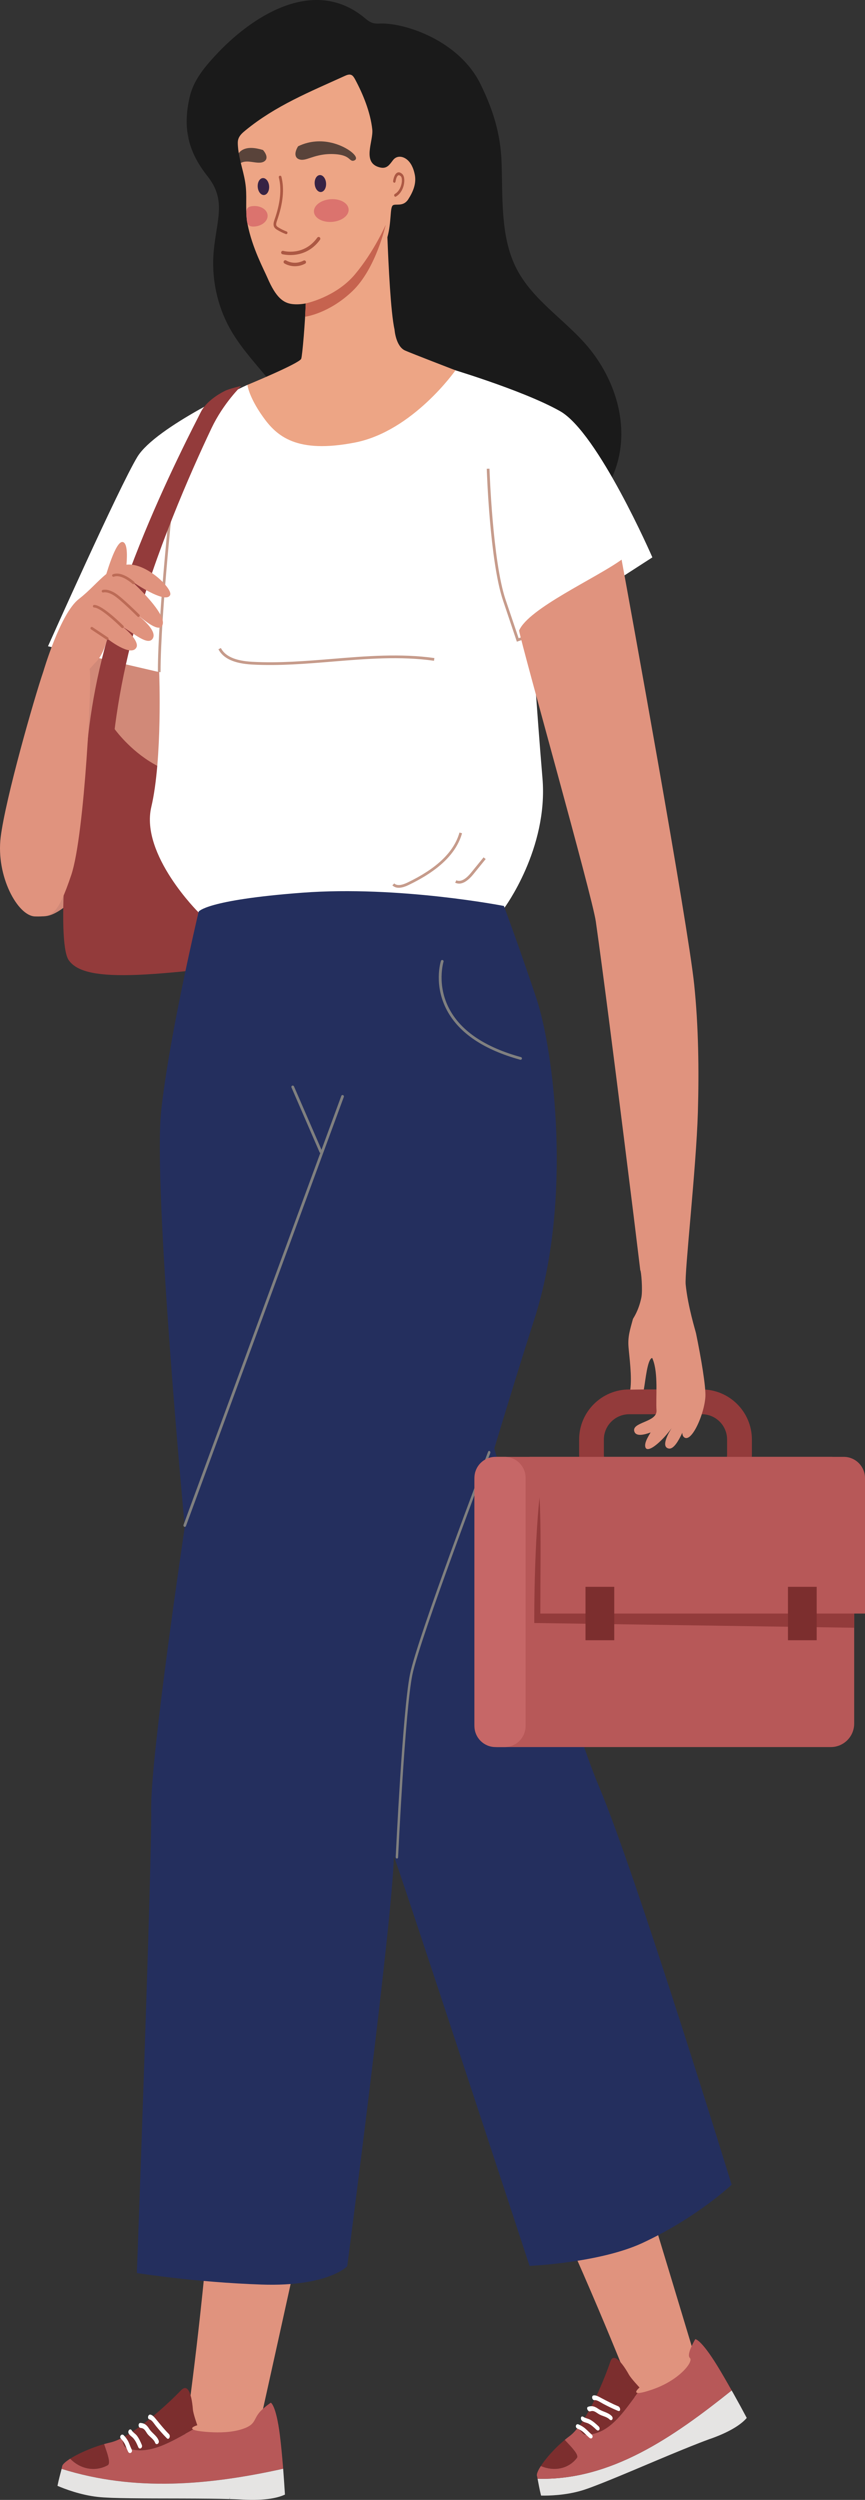 <?xml version="1.0" encoding="iso-8859-1"?>
<!-- Generator: Adobe Illustrator 16.0.0, SVG Export Plug-In . SVG Version: 6.00 Build 0)  -->
<!DOCTYPE svg PUBLIC "-//W3C//DTD SVG 1.1//EN" "http://www.w3.org/Graphics/SVG/1.1/DTD/svg11.dtd">
<svg version="1.1" id="Warstwa_1" xmlns="http://www.w3.org/2000/svg" xmlns:xlink="http://www.w3.org/1999/xlink" x="0px" y="0px"
	 width="77.31px" height="223.387px" viewBox="0 0 77.31 223.387" style="enable-background:new 0 0 77.31 223.387;"
	 xml:space="preserve">
<rect x="0" y="0" width="77.31" height="223.387" fill="#333333" stroke="none"/>
<g id="girl_2_">
	<g>
		<g>
			<g>
				<g>
					<g>
						<g>
							<g>
								<path style="fill:#E0937E;" d="M26.344,202.419c-1.988,9.039-3.698,16.714-3.698,16.714l-6.281-0.254
									c0,0,1.158-7.639,2.076-17.458C21.066,201.823,23.696,202.212,26.344,202.419z"/>
							</g>
						</g>
					</g>
				</g>
			</g>
		</g>
		<g>
			<g>
				<g>
					<g>
						<g>
							<g>
								<g>
									<path style="fill:#7C2E2E;" d="M11.233,218.7c-0.176-0.096-0.258-0.44-0.338-0.848c0.052-0.032,0.11-0.059,0.169-0.089
										c0.78-0.426,1.638-1.056,2.435-1.707c1.181-0.969,2.228-1.99,2.675-2.459c0.254-0.266,0.454-0.256,0.613-0.074
										c0.252,0.295,0.394,1.027,0.451,1.771c0.031,0.405,0.397,1.421,0.397,1.421s-0.499,0.138-0.457,0.292
										c0.004,0.033,0.033,0.063,0.09,0.09C15.307,218.161,13.259,219.524,11.233,218.7z"/>
								</g>
							</g>
						</g>
						<g>
							<g>
								<g>
									<path style="fill:#7C2E2E;" d="M9.612,220.296c-1.125,0.602-2.441,0.339-3.34-0.593c0.049-0.029,0.097-0.06,0.151-0.093
										c0.207-0.122,0.444-0.249,0.7-0.375c0.641-0.313,1.413-0.618,2.179-0.836C9.605,219.274,9.927,220.13,9.612,220.296z"/>
								</g>
							</g>
						</g>
						<g>
							<path style="fill:#B75858;" d="M25.307,220.604c-0.008-0.066-0.01-0.135-0.014-0.201c-0.08-0.957-0.169-1.939-0.276-2.784
								c-0.348-2.756-0.818-2.918-0.818-2.918s-0.245,0.164-0.512,0.388c-0.126,0.103-0.254,0.219-0.371,0.337
								c-0.726,0.748-0.37,1.197-1.634,1.622c-0.934,0.312-2.022,0.341-3.001,0.278c-0.845-0.057-1.252-0.14-1.412-0.227
								c-1.962,1.062-4.01,2.426-6.035,1.602c-0.176-0.096-0.258-0.44-0.338-0.848c-0.307,0.156-0.602,0.284-0.871,0.36
								c-0.056,0.017-0.11,0.032-0.165,0.043c-0.182,0.041-0.372,0.091-0.557,0.143c0.303,0.876,0.624,1.732,0.31,1.898
								c-1.125,0.602-2.441,0.339-3.34-0.593c-0.421,0.27-0.692,0.511-0.716,0.675c-0.007,0.052-0.026,0.132-0.05,0.236
								C12.082,222.68,18.724,222.06,25.307,220.604z"/>
							<path style="fill:#E5E4E3;" d="M5.507,220.614c-0.084,0.342-0.255,0.923-0.37,1.516c0.659,0.282,2.05,0.815,3.587,0.988
								c0.313,0.037,0.737,0.062,1.248,0.083c1.007,0.038,2.333,0.047,3.763,0.054c1.663,0.004,3.466,0.004,5.058,0.022
								c0.615,0.007,1.198,0.019,1.73,0.035c-0.022,0,0-0.064,0.049-0.173c-0.019,0.058-0.035,0.116-0.049,0.173
								c0.299,0.008,0.593,0.021,0.854,0.032c0.091,0.004,0.18,0.008,0.269,0.015c2.173,0.122,3.291-0.197,3.821-0.448
								c-0.039-0.666-0.096-1.471-0.159-2.308C18.724,222.06,12.082,222.68,5.507,220.614z"/>
						</g>
					</g>
				</g>
			</g>
			<g>
				<g>
					<g>
						<g>
							<g>
								<g>
									<g>
										<g>
											<path style="fill:#FFFFFF;" d="M13.456,215.766c0.219,0.055,0.406,0.313,0.563,0.5c0.351,0.428,0.695,0.854,1.079,1.238
												c0.182,0.182,0.002,0.56-0.185,0.375c-0.344-0.346-0.67-0.716-0.981-1.103c-0.152-0.186-0.352-0.531-0.57-0.58
												C13.132,216.138,13.231,215.712,13.456,215.766L13.456,215.766z"/>
										</g>
									</g>
								</g>
							</g>
						</g>
					</g>
				</g>
				<g>
					<g>
						<g>
							<g>
								<g>
									<g>
										<g>
											<path style="fill:#FFFFFF;" d="M12.562,216.507c0.351,0.03,0.553,0.176,0.764,0.516c0.248,0.394,0.677,0.607,0.852,1.051
												c0.101,0.265-0.211,0.471-0.314,0.209c-0.131-0.346-0.504-0.531-0.709-0.824c-0.192-0.288-0.268-0.479-0.592-0.505
												C12.327,216.934,12.331,216.487,12.562,216.507L12.562,216.507z"/>
										</g>
									</g>
								</g>
							</g>
						</g>
					</g>
				</g>
				<g>
					<g>
						<g>
							<g>
								<g>
									<g>
										<g>
											<path style="fill:#FFFFFF;" d="M11.769,217.169c0.123,0.196,0.317,0.29,0.463,0.471c0.186,0.243,0.318,0.536,0.441,0.828
												c0.109,0.263-0.201,0.469-0.313,0.208c-0.12-0.286-0.244-0.569-0.437-0.791c-0.137-0.158-0.293-0.225-0.412-0.417
												C11.368,217.239,11.621,216.934,11.769,217.169L11.769,217.169z"/>
										</g>
									</g>
								</g>
							</g>
						</g>
					</g>
				</g>
				<g>
					<g>
						<g>
							<g>
								<g>
									<g>
										<g>
											<path style="fill:#FFFFFF;" d="M11.061,217.614c0.165,0.173,0.313,0.366,0.427,0.603
												c0.098,0.217,0.173,0.447,0.281,0.662c0.123,0.254-0.187,0.459-0.313,0.206c-0.101-0.198-0.176-0.409-0.263-0.618
												c-0.101-0.222-0.235-0.39-0.387-0.553C10.622,217.72,10.881,217.422,11.061,217.614L11.061,217.614z"/>
										</g>
									</g>
								</g>
							</g>
						</g>
					</g>
				</g>
			</g>
		</g>
	</g>
	<g>
		<g>
			<g>
				<g>
					<g>
						<g>
							<g>
								<path style="fill:#E0937E;" d="M57.729,197.67c0.145-0.041,0.288-0.083,0.433-0.123c2.695,8.869,5.012,16.604,5.012,16.604
									l-5.58,2.346c0,0-2.84-7.526-6.974-16.721C53.007,199.123,55.354,198.359,57.729,197.67z"/>
							</g>
						</g>
					</g>
				</g>
			</g>
		</g>
		<g>
			<g>
				<g>
					<g>
						<g>
							<g>
								<g>
									<path style="fill:#7C2E2E;" d="M52.316,217.571c-0.196-0.022-0.414-0.308-0.657-0.65c0.036-0.046,0.073-0.095,0.111-0.146
										c0.514-0.684,1.008-1.582,1.44-2.477c0.638-1.333,1.137-2.661,1.336-3.258c0.108-0.341,0.292-0.404,0.51-0.296
										c0.349,0.173,0.786,0.793,1.154,1.449c0.2,0.356,0.95,1.151,0.95,1.151s-0.381,0.312-0.281,0.437
										c0.019,0.026,0.059,0.043,0.118,0.049C55.706,215.541,54.468,217.561,52.316,217.571z"/>
								</g>
							</g>
						</g>
						<g>
							<g>
								<g>
									<path style="fill:#7C2E2E;" d="M51.557,219.641c-0.746,0.974-2.028,1.23-3.218,0.72c0.033-0.05,0.062-0.098,0.098-0.146
										c0.128-0.192,0.285-0.398,0.46-0.608c0.437-0.53,0.992-1.097,1.578-1.583C51.118,218.711,51.767,219.369,51.557,219.641z"
										/>
								</g>
							</g>
						</g>
						<g>
							<path style="fill:#E5E4E3;" d="M48.046,221.492c0.069,0.351,0.168,0.935,0.312,1.51c0.706,0.014,2.167-0.023,3.604-0.444
								c0.292-0.085,0.683-0.222,1.146-0.399c0.906-0.344,2.089-0.831,3.362-1.366c1.48-0.623,3.081-1.305,4.504-1.885
								c0.547-0.224,1.071-0.432,1.547-0.618c0.272-0.104,0.533-0.207,0.775-0.293c0.081-0.03,0.161-0.063,0.242-0.085
								c1.984-0.708,2.841-1.422,3.203-1.85c-0.341-0.644-0.768-1.429-1.217-2.23c-0.044-0.076-0.086-0.153-0.133-0.228
								C60.186,217.765,54.571,221.691,48.046,221.492z"/>
							<path style="fill:#B75858;" d="M62.141,209.023c0,0-0.147,0.245-0.289,0.549c-0.072,0.142-0.137,0.298-0.187,0.447
								c-0.1,0.292-0.141,0.562-0.006,0.684c0.048,0.044,0.065,0.117,0.056,0.208c-0.013,0.066-0.042,0.144-0.08,0.228l0,0
								c-0.312,0.637-1.485,1.742-3.286,2.366c-0.771,0.268-1.167,0.343-1.351,0.325c-1.292,1.71-2.53,3.729-4.682,3.74
								c-0.196-0.022-0.414-0.308-0.657-0.65c-0.206,0.259-0.41,0.485-0.618,0.658c-0.043,0.038-0.087,0.069-0.128,0.102
								c-0.146,0.107-0.293,0.223-0.438,0.344c0.644,0.688,1.292,1.346,1.082,1.617c-0.746,0.974-2.028,1.23-3.218,0.72
								c-0.262,0.399-0.398,0.722-0.347,0.88c0.015,0.054,0.032,0.142,0.054,0.252c6.525,0.199,12.14-3.727,17.346-7.889
								c-0.434-0.771-0.881-1.549-1.292-2.217C62.628,208.996,62.141,209.023,62.141,209.023z"/>
						</g>
					</g>
				</g>
			</g>
			<g>
				<g>
					<g>
						<g>
							<g>
								<g>
									<g>
										<g>
											<path style="fill:#FFFFFF;" d="M53.055,214.047c0.217-0.033,0.492,0.132,0.706,0.247
												c0.492,0.257,0.979,0.516,1.483,0.723c0.241,0.098,0.241,0.513-0.002,0.416c-0.452-0.188-0.903-0.403-1.346-0.641
												c-0.21-0.111-0.534-0.352-0.753-0.319C52.92,214.51,52.826,214.082,53.055,214.047L53.055,214.047z"/>
										</g>
									</g>
								</g>
							</g>
						</g>
					</g>
				</g>
				<g>
					<g>
						<g>
							<g>
								<g>
									<g>
										<g>
											<path style="fill:#FFFFFF;" d="M52.569,215.061c0.321-0.105,0.566-0.046,0.898,0.185
												c0.385,0.269,0.855,0.299,1.199,0.642c0.204,0.202,0.013,0.512-0.19,0.307c-0.261-0.263-0.677-0.293-0.975-0.486
												c-0.298-0.188-0.443-0.334-0.741-0.237C52.546,215.541,52.356,215.133,52.569,215.061L52.569,215.061z"/>
										</g>
									</g>
								</g>
							</g>
						</g>
					</g>
				</g>
				<g>
					<g>
						<g>
							<g>
								<g>
									<g>
										<g>
											<path style="fill:#FFFFFF;" d="M52.143,215.967c0.194,0.134,0.406,0.144,0.614,0.258
												c0.268,0.149,0.511,0.368,0.745,0.591c0.206,0.199,0.017,0.503-0.192,0.308c-0.226-0.217-0.455-0.431-0.719-0.562
												c-0.191-0.092-0.359-0.092-0.544-0.223C51.819,216.181,51.918,215.807,52.143,215.967L52.143,215.967z"/>
										</g>
									</g>
								</g>
							</g>
						</g>
					</g>
				</g>
				<g>
					<g>
						<g>
							<g>
								<g>
									<g>
										<g>
											<path style="fill:#FFFFFF;" d="M51.703,216.64c0.225,0.099,0.439,0.217,0.634,0.396c0.184,0.158,0.35,0.341,0.531,0.496
												c0.219,0.184,0.026,0.492-0.187,0.308c-0.172-0.147-0.331-0.313-0.497-0.468c-0.182-0.168-0.372-0.27-0.58-0.36
												C51.365,216.907,51.467,216.537,51.703,216.64L51.703,216.64z"/>
										</g>
									</g>
								</g>
							</g>
						</g>
					</g>
				</g>
			</g>
		</g>
	</g>
	<g>
		<path style="fill:#D18978;" d="M7.364,56.998c0,0-2.971,8.976-4.412,13.359c-1.85,5.625-2.773,9.013,0.162,11.246
			c1.57,1.192,4.016-1.786,6.087-3.934c1.791-1.864,3.386-4.241,4.101-5.824c1.537-3.403,5.669-12.064,5.669-12.064L7.364,56.998z"
			/>
	</g>
	<g>
		<path style="fill:#933B3B;" d="M10.125,64.987c0,0-2.676,0.276-3.313,3.512C6.165,71.738,4.97,84.135,6.148,85.807
			c0.762,1.085,2.704,1.442,6.183,1.302c1.881-0.08,4.213-0.3,7.053-0.633c8.08-0.945,9.84-2.48,9.777-3.297
			c-0.057-0.817-1.954-18.638-2.593-19.4c-0.388-0.454-1.08,1.141-2.714,2.751c-1.096,1.083-2.615,2.167-4.749,2.645
			c-2.27,0.508-4.249-0.19-5.763-1.156C11.325,66.739,10.125,64.987,10.125,64.987z"/>
	</g>
	<g>
		<g>
			<g>
				<g>
					<g>
						<path style="fill:#1A1A1A;" d="M42.923,7.474c-1.899-3.829-6.669-5.425-8.896-5.372c-0.234,0.006-0.474,0.021-0.704-0.045
							c-0.348-0.099-0.621-0.371-0.909-0.598c-4.522-3.54-9.985,0.041-13.196,3.532c-0.968,1.047-1.916,2.203-2.251,3.621
							c-0.671,2.826-0.146,4.958,1.579,7.134c1.71,2.157,0.817,3.893,0.559,6.655c-0.228,2.39,0.28,4.855,1.428,6.929
							c1.702,3.074,4.722,5.256,5.955,8.571c0.763,2.05,0.755,4.324,1.261,6.461c0.5,2.137,1.799,4.353,3.84,4.733
							c0.634,0.117,1.286,0.044,1.929-0.028c4.393-0.504,8.784-1.013,13.18-1.519c1.573-0.181,3.185-0.374,4.606-1.11
							c2.547-1.318,4.125-4.318,4.223-7.336c0.096-3.02-1.159-5.985-3.077-8.223c-2.076-2.414-4.948-4.134-6.368-7.036
							c-1.359-2.787-1.142-6.164-1.255-9.37C44.734,11.892,44.03,9.713,42.923,7.474z M16.766,11.775
							c0.047,0.163,0.084,0.329,0.119,0.506c0.005,0.027,0.008,0.062,0.012,0.092L16.766,11.775z"/>
					</g>
				</g>
			</g>
		</g>
		<g>
			<path style="fill:#1A1A1A;" d="M20.593,9.293c0.686-1.362,2.039-2.109,3.346-2.831c1.186-0.654,2.405-1.328,3.122-2.447
				c0.035-0.052,0.108-0.068,0.16-0.031c0.057,0.036,0.069,0.109,0.034,0.164c-0.752,1.167-1.998,1.854-3.204,2.521
				c-1.338,0.738-2.602,1.435-3.255,2.733c-0.018,0.035-0.056,0.058-0.097,0.061c-0.018,0.003-0.037-0.003-0.061-0.014
				C20.583,9.423,20.563,9.348,20.593,9.293z"/>
			<path style="fill:#1A1A1A;" d="M36.549,8.412c3.178,2.51,3.961,6.962,4.063,10.259c0.005,0.336,0.013,0.672,0.018,1.011
				c0.024,1.518,0.046,3.087,0.548,4.515c0.615,1.766,1.929,3.229,3.091,4.522c0.042,0.047,0.04,0.124-0.008,0.167
				c-0.021,0.016-0.044,0.029-0.072,0.029c-0.033,0.003-0.066-0.008-0.089-0.036c-1.176-1.308-2.51-2.793-3.144-4.604
				c-0.51-1.465-0.536-3.053-0.558-4.588c-0.006-0.338-0.009-0.674-0.021-1.007c-0.098-3.248-0.862-7.63-3.968-10.081
				c-0.051-0.043-0.059-0.114-0.021-0.169C36.424,8.381,36.502,8.373,36.549,8.412z"/>
			<path style="fill:#1A1A1A;" d="M43.352,22.822c0.063-0.016,0.124,0.025,0.141,0.088c0.52,2.283,1.648,4.369,3.257,6.037
				c0.387,0.396,0.804,0.774,1.211,1.144c0.531,0.479,1.083,0.98,1.568,1.53c0.715,0.811,1.562,2.088,1.539,3.563
				c0,0.059-0.048,0.11-0.106,0.115h-0.013c-0.063,0-0.112-0.057-0.112-0.119c0.023-1.397-0.789-2.62-1.479-3.399
				c-0.481-0.544-1.023-1.037-1.554-1.515c-0.406-0.368-0.828-0.75-1.219-1.154c-1.639-1.696-2.786-3.821-3.318-6.146
				C43.253,22.9,43.293,22.839,43.352,22.822z"/>
		</g>
	</g>
	<g>
		<g>
			<path style="fill:#FFFFFF;" d="M22.112,34.39c0,0-8.186,3.725-9.836,6.436C10.629,43.54,4.29,57.749,4.29,57.749l9.938,2.31
				c0,0,0.303,7.778-0.704,12.047c-1.005,4.264,4.239,9.444,4.239,9.444l27.291-0.388c0,0,3.965-5.313,3.429-11.627
				c-0.531-6.32-0.937-12.786-0.937-12.786l10.76-6.943c0,0-4.858-11.16-8.257-13.07c-3.395-1.914-10.342-3.951-10.342-3.951
				L22.112,34.39z"/>
		</g>
		<g>
			<g>
				<g>
					<path style="fill:#C69B8B;" d="M46.194,57.341l-1.232-3.666c-1.195-3.522-1.456-11.705-1.458-11.787l0.243-0.008
						c0.007,0.08,0.269,8.229,1.444,11.717l1.162,3.432l1.152-0.397l0.077,0.232L46.194,57.341z"/>
				</g>
			</g>
			<g>
				<g>
					<path style="fill:#C69B8B;" d="M14.352,60.059h-0.243c0-5.246,1.245-16.57,1.255-16.683l0.243,0.025
						C15.593,43.514,14.352,54.827,14.352,60.059z"/>
				</g>
			</g>
			<g>
				<g>
					<path style="fill:#C69B8B;" d="M35.729,79.327c-0.273,0.02-0.495-0.052-0.662-0.214l0.169-0.174
						c0.229,0.22,0.621,0.192,1.179-0.074c2.634-1.264,4.152-2.73,4.651-4.47l0.231,0.064c-0.515,1.813-2.08,3.328-4.782,4.627
						C36.221,79.229,35.96,79.308,35.729,79.327z"/>
				</g>
			</g>
			<g>
				<g>
					<path style="fill:#C69B8B;" d="M41.088,78.958c-0.141,0.006-0.277-0.018-0.407-0.078l0.103-0.221
						c0.467,0.215,0.982-0.256,1.331-0.691l1.104-1.357l0.19,0.152l-1.104,1.36C41.88,78.647,41.47,78.928,41.088,78.958z"/>
				</g>
			</g>
			<g>
				<g>
					<path style="fill:#C69B8B;" d="M38.788,59.046c-2.998-0.428-6.085-0.173-9.063,0.073c-2.359,0.194-4.801,0.396-7.194,0.264
						c-1.595-0.089-2.58-0.536-3.009-1.365l0.218-0.114c0.385,0.746,1.301,1.151,2.804,1.232c2.38,0.134,4.81-0.069,7.162-0.26
						c2.994-0.247,6.093-0.5,9.119-0.074L38.788,59.046z"/>
				</g>
			</g>
		</g>
	</g>
	<g>
		<path style="fill:#933B3B;" d="M21.564,34.486c0,0-1.042,0.232-1.482,0.452c-0.628,0.314-1.71,1.003-2.149,1.908
			c-0.344,0.705-0.848,1.622-2.086,4.205c-2.063,4.309-4.828,10.609-6.488,16.851C6.7,67.882,7.812,75.07,7.812,75.07l2.103-0.157
			c0,0-0.862-7.676,2.066-18.499c1.892-7.007,4.981-14.053,6.924-18.152C19.964,36.028,21.564,34.486,21.564,34.486z"/>
	</g>
	<g>
		<g>
			<path style="fill:#242F5E;" d="M53.548,159.672c-2.422-5.727-7.07-22.01-9.368-30.242c1.403-4.641,2.674-8.75,3.576-11.543
				c3.43-10.648,1.754-24.015,0.169-28.722c-0.572-1.708-1.109-3.254-1.56-4.536c-0.796-2.251-1.329-3.674-1.329-3.674
				s-9.369-1.834-18.027-1.184c-8.653,0.653-9.254,1.693-9.254,1.693s-0.352,1.484-0.837,3.708
				c-0.824,3.771-2.024,9.665-2.505,14.014c-0.763,6.916,2.102,37.252,2.102,37.252s-3.075,20.584-3.002,25.207
				c0.075,4.622-1.279,41.47-1.279,41.47s5.236,0.831,11.159,1.029c5.924,0.2,7.641-1.634,7.641-1.634s4.056-31.015,4.168-36.625
				c0.006-0.294,12.129,36.592,12.129,36.592s6.239-0.271,10.065-2.038c4.895-2.27,7.996-5.217,7.996-5.217
				S56.847,167.468,53.548,159.672z"/>
			<g>
				<g>
					<g>
						<path style="fill:#808080;" d="M35.482,166.079l-0.014-0.003c-0.06-0.005-0.102-0.069-0.102-0.14
							c0.008-0.129,0.615-13.054,1.279-16.333c0.662-3.281,6.719-19.203,6.979-19.876c0.025-0.068,0.089-0.095,0.141-0.063
							c0.055,0.033,0.079,0.111,0.054,0.176c-0.06,0.165-6.303,16.573-6.967,19.83c-0.654,3.255-1.264,16.156-1.272,16.287
							C35.577,166.023,35.537,166.075,35.482,166.079z"/>
					</g>
				</g>
				<g>
					<g>
						<path style="fill:#808080;" d="M16.515,136.439c-0.016,0.001-0.03-0.004-0.045-0.009c-0.062-0.028-0.092-0.102-0.07-0.166
							l14.104-38.335c0.022-0.066,0.094-0.095,0.158-0.071c0.06,0.027,0.093,0.102,0.064,0.168l-14.103,38.331
							C16.61,136.404,16.564,136.435,16.515,136.439z"/>
					</g>
				</g>
				<g>
					<g>
						<path style="fill:#808080;" d="M28.677,103.028c-0.053,0.004-0.101-0.024-0.119-0.071l-2.507-5.782
							c-0.028-0.062,0-0.134,0.061-0.161c0.059-0.027,0.135,0,0.163,0.063l2.508,5.779c0.024,0.063,0,0.136-0.063,0.162
							C28.704,103.027,28.69,103.028,28.677,103.028z"/>
					</g>
				</g>
				<g>
					<g>
						<path style="fill:#808080;" d="M46.533,94.7c-0.014,0-0.024,0-0.038-0.004c-3.233-0.889-5.429-2.36-6.522-4.367
							c-1.238-2.271-0.594-4.374-0.565-4.463c0.019-0.064,0.087-0.1,0.152-0.078c0.062,0.019,0.103,0.085,0.08,0.151
							c-0.007,0.021-0.638,2.1,0.55,4.277c1.061,1.948,3.204,3.378,6.368,4.245c0.068,0.018,0.103,0.085,0.086,0.15
							C46.63,94.662,46.584,94.698,46.533,94.7z"/>
					</g>
				</g>
			</g>
		</g>
	</g>
	<g>
		<path style="fill:#EDA585;" d="M21.268,13.101c-0.017-0.22-0.034-0.443,0.025-0.652c0.097-0.331,0.366-0.572,0.628-0.785
			c2.699-2.222,5.806-3.472,8.909-4.886c0.181-0.08,0.382-0.159,0.564-0.083c0.152,0.063,0.244,0.224,0.329,0.37
			c0.729,1.354,1.381,2.956,1.55,4.503c0.113,1.053-0.964,2.99,0.678,3.392c0.627,0.156,0.854-0.236,1.174-0.65
			c0.336-0.439,0.9-0.375,1.313,0.003c0.195,0.179,0.341,0.412,0.444,0.657c0.074,0.172,0.128,0.356,0.169,0.538
			c0.204,0.829-0.113,1.604-0.571,2.313c-0.454,0.697-1.153,0.343-1.375,0.534c-0.266,0.232-0.104,1.446-0.481,2.846
			c0.096,2.455,0.293,6.704,0.639,8.258c0,0,0.105,1.498,0.949,1.867c0.538,0.24,4.497,1.765,4.497,1.765s-3.812,5.449-9.001,6.457
			c-5.193,1.007-6.975-0.554-8.226-2.329c-1.256-1.771-1.369-2.827-1.369-2.827s4.652-1.921,4.808-2.332
			c0.103-0.259,0.363-3.418,0.404-4.945c-0.409,0.076-0.806,0.099-1.18,0.059c-0.831-0.094-1.486-0.594-2.244-2.353
			c-0.308-0.722-1.357-2.651-1.774-4.786c-0.22-1.119-0.053-2.17-0.153-3.281C21.861,15.487,21.369,14.395,21.268,13.101z"/>
		<g>
			<g>
				<g>
					
						<ellipse transform="matrix(0.997 -0.074 0.074 0.997 -1.17 1.789)" style="fill:#372344;" cx="23.55" cy="16.673" rx="0.511" ry="0.759"/>
				</g>
			</g>
		</g>
		<g>
			<g>
				<g>
					<path style="fill:#372344;" d="M29.142,16.362c0.032,0.42-0.172,0.775-0.455,0.796c-0.278,0.021-0.532-0.301-0.561-0.721
						c-0.036-0.417,0.17-0.773,0.45-0.793C28.858,15.623,29.112,15.946,29.142,16.362z"/>
				</g>
			</g>
		</g>
		<g>
			<g>
				<g>
					<path style="fill:#AC5843;" d="M35.342,17.583c0.015-0.002,0.025-0.004,0.039-0.014c0.506-0.284,0.723-0.895,0.751-1.331
						c0.019-0.315-0.042-0.569-0.183-0.692c-0.159-0.143-0.309-0.184-0.44-0.118c-0.289,0.136-0.363,0.688-0.375,0.75
						c-0.006,0.07,0.033,0.136,0.094,0.149c0.059,0.013,0.114-0.033,0.122-0.104c0.018-0.121,0.093-0.484,0.242-0.555
						c0.058-0.029,0.138-0.003,0.229,0.081c0.075,0.066,0.111,0.247,0.097,0.461c-0.029,0.398-0.235,0.904-0.631,1.125
						c-0.053,0.031-0.072,0.107-0.05,0.173C35.262,17.555,35.304,17.584,35.342,17.583z"/>
				</g>
			</g>
		</g>
		<g>
			<g>
				<g>
					<path style="fill:#AC5843;" d="M26.5,23.785c0.231-0.018,0.495-0.08,0.767-0.223c0.076-0.037,0.104-0.129,0.068-0.206
						c-0.038-0.077-0.129-0.109-0.202-0.07c-0.847,0.433-1.528,0.007-1.555-0.011c-0.07-0.042-0.165-0.022-0.209,0.051
						c-0.043,0.072-0.027,0.167,0.047,0.211C25.44,23.555,25.878,23.832,26.5,23.785z"/>
				</g>
			</g>
		</g>
		<g style="opacity:0.7;">
			<g>
				<g>
					<path style="fill:#1A1A1A;" d="M29.429,12.712c-0.951-0.181-1.904-0.064-2.754,0.345l-0.031,0.016l-0.019,0.028
						c-0.03,0.05-0.312,0.501-0.19,0.842c0.031,0.103,0.116,0.235,0.325,0.301c0.284,0.093,0.589-0.008,0.976-0.138
						c0.215-0.069,0.454-0.151,0.736-0.213c0.428-0.1,0.85-0.14,1.299-0.127c1.002,0.035,1.302,0.3,1.484,0.463
						c0.085,0.072,0.174,0.151,0.296,0.14c0.05-0.002,0.104-0.021,0.173-0.061c0.072-0.044,0.109-0.129,0.09-0.218
						C31.749,13.706,30.717,12.958,29.429,12.712z"/>
				</g>
			</g>
			<g>
				<g>
					<path style="fill:#1A1A1A;" d="M23.493,13.398l-0.029-0.006c-0.605-0.177-1.403-0.319-1.943,0.102
						c-0.164,0.127-0.285,0.325-0.28,0.534c0.009,0.222,0.147,0.429,0.116,0.646c0.578-0.472,1.266-0.093,1.903-0.141
						c0.104-0.007,0.195-0.029,0.285-0.07c0.188-0.09,0.251-0.224,0.268-0.322c0.058-0.325-0.257-0.677-0.292-0.717L23.493,13.398z"
						/>
				</g>
			</g>
		</g>
		<g>
			<g>
				<g>
					<path style="fill:#AC5843;" d="M26.202,22.783c0.703-0.053,1.662-0.337,2.401-1.361c0.048-0.069,0.033-0.167-0.035-0.219
						c-0.066-0.05-0.16-0.037-0.211,0.033c-1.196,1.66-2.967,1.203-3.043,1.182c-0.075-0.023-0.162,0.028-0.182,0.11
						c-0.022,0.079,0.026,0.167,0.106,0.19C25.239,22.718,25.646,22.822,26.202,22.783z"/>
				</g>
			</g>
		</g>
		<g>
			<g>
				<g>
					<path style="fill:#AC5843;" d="M25.589,20.922c-0.02,0-0.039-0.002-0.053-0.01c-0.26-0.097-0.518-0.224-0.759-0.372
						c-0.094-0.054-0.202-0.128-0.265-0.241c-0.128-0.224-0.033-0.5,0.023-0.665c0.523-1.498,0.651-2.734,0.384-3.78
						c-0.018-0.063,0.021-0.133,0.083-0.148c0.068-0.019,0.134,0.023,0.149,0.085c0.277,1.097,0.152,2.38-0.392,3.928
						c-0.059,0.166-0.112,0.342-0.045,0.459c0.038,0.062,0.11,0.109,0.183,0.153c0.227,0.142,0.471,0.26,0.72,0.355
						c0.063,0.022,0.091,0.093,0.07,0.157C25.67,20.889,25.627,20.917,25.589,20.922z"/>
				</g>
			</g>
		</g>
		<g>
			<g>
				<path style="fill:#DB736E;" d="M31.159,18.699c0.043,0.559-0.619,1.063-1.48,1.128c-0.852,0.065-1.581-0.338-1.62-0.898
					c-0.038-0.559,0.62-1.063,1.479-1.128C30.392,17.738,31.12,18.139,31.159,18.699z"/>
			</g>
		</g>
		<g>
			<g>
				<path style="fill:#DB736E;" d="M23.918,19.234c0.035,0.507-0.485,0.957-1.169,1.008c-0.686,0.052-0.676-0.361-0.714-0.869
					c-0.037-0.503-0.104-0.912,0.581-0.958C23.297,18.361,23.88,18.729,23.918,19.234z"/>
			</g>
		</g>
		<path style="fill:#C6634F;" d="M27.324,27.113c0,0,2.689-0.548,4.406-2.604c1.72-2.052,2.743-4.423,2.743-4.423
			s-0.855,3.895-2.971,5.924c-2.119,2.027-4.233,2.293-4.233,2.293L27.324,27.113z"/>
	</g>
	<g>
		<g>
			<path style="fill:#E0937E;" d="M0.06,74.812c0.433-3.475,2.999-12.435,3.818-14.822c0,0,1.514-5.191,3.173-6.466
				c0.97-0.75,1.678-1.61,2.448-2.23c0.143-0.458,0.297-0.923,0.455-1.339c0.331-0.879,0.692-1.553,0.993-1.525
				c0.417,0.043,0.441,1.04,0.356,2.029c0.009,0,0.016-0.001,0.016-0.001c0.824-0.094,1.777,0.372,2.539,0.95
				c0.866,0.656,1.48,1.463,1.352,1.757c-0.161,0.384-0.826,0.208-1.536-0.121c-0.939-0.437-1.958-1.146-1.958-1.146
				s1.153,1.043,1.989,2.097c0.537,0.675,0.94,1.357,0.843,1.773c-0.222,0.932-1.713-0.408-2.337-0.881
				c0.586,0.46,1.821,1.513,1.449,2.158c-0.416,0.73-1.764-0.512-2.713-1.035c0.638,0.46,1.487,1.39,1.247,1.843
				c-0.479,0.913-2.609-0.787-2.609-0.787s-0.318,1.493-1.111,2.196l-0.468,0.519c0.246,0.502-0.423,14.814-1.638,18.411
				c-1.215,3.593-1.689,3.735-3.239,3.699C1.575,81.85-0.366,78.284,0.06,74.812z"/>
		</g>
		<g>
			<path style="fill:#BC6B56;" d="M12.379,55.131c0.031-0.005,0.058-0.014,0.079-0.036c0.046-0.042,0.046-0.122,0.004-0.166
				c-0.069-0.065-1.545-1.543-2.184-1.936c-0.685-0.419-1.089-0.279-1.11-0.276c-0.059,0.024-0.092,0.091-0.067,0.154
				c0.021,0.06,0.086,0.09,0.146,0.07c0.012-0.003,0.333-0.097,0.907,0.254c0.618,0.379,2.121,1.887,2.137,1.9
				C12.314,55.119,12.346,55.131,12.379,55.131z"/>
		</g>
		<g>
			<path style="fill:#BC6B56;" d="M11.924,52.204c0.031-0.003,0.061-0.015,0.085-0.038c0.042-0.05,0.039-0.125-0.01-0.168
				c-0.044-0.041-1.094-0.998-1.904-0.682c-0.062,0.022-0.089,0.087-0.067,0.152c0.025,0.059,0.093,0.09,0.152,0.067
				c0.676-0.259,1.651,0.628,1.661,0.638C11.868,52.193,11.896,52.204,11.924,52.204z"/>
		</g>
		<g>
			<path style="fill:#BC6B56;" d="M10.954,56.128c0.029-0.003,0.053-0.014,0.079-0.035c0.044-0.048,0.044-0.122,0-0.167
				c-0.191-0.192-1.903-1.877-2.611-1.872c-0.067-0.005-0.118,0.053-0.118,0.119c0,0.064,0.053,0.116,0.118,0.116
				c0.519-0.004,1.939,1.302,2.441,1.805C10.892,56.117,10.92,56.128,10.954,56.128z"/>
		</g>
		<g>
			<path style="fill:#BC6B56;" d="M9.593,57.18c0.036,0,0.071-0.021,0.09-0.051c0.034-0.058,0.023-0.128-0.032-0.164L8.269,56.04
				c-0.055-0.038-0.128-0.021-0.162,0.033c-0.042,0.055-0.022,0.126,0.031,0.163l1.383,0.924C9.543,57.176,9.565,57.182,9.593,57.18
				z"/>
		</g>
	</g>
	<g>
		<g>
			<g>
				<g>
					<g>
						<path style="fill:#B75858;" d="M44.501,156.115h29.746c1.16,0,2.096-0.937,2.096-2.096v-21.743
							c0-1.159-0.936-2.095-2.096-2.095H44.501c-1.155,0-2.098,0.937-2.098,2.095v21.743
							C42.403,155.178,43.346,156.115,44.501,156.115z"/>
					</g>
				</g>
			</g>
		</g>
		<g>
			<g>
				<g>
					<g>
						<path style="fill:#933B3B;" d="M51.76,129.945v-1.31c0-2.469,2.009-4.477,4.478-4.477h6.488c2.47,0,4.475,2.007,4.475,4.477
							v1.31c0,2.468-2.005,4.476-4.475,4.476h-6.488C53.769,134.421,51.76,132.414,51.76,129.945z M56.237,126.373
							c-1.246,0-2.266,1.012-2.266,2.262v1.31c0,1.247,1.02,2.265,2.266,2.265h6.488c1.247,0,2.259-1.018,2.259-2.265v-1.31
							c0-1.25-1.012-2.262-2.259-2.262H56.237z"/>
					</g>
				</g>
			</g>
		</g>
		<g>
			<g>
				<g>
					<path style="fill:#C66767;" d="M45.098,156.115h-0.813c-1.04,0-1.882-0.842-1.882-1.875v-22.184
						c0-1.036,0.842-1.875,1.882-1.875h0.813c1.037,0,1.876,0.84,1.876,1.875v22.184C46.974,155.273,46.135,156.115,45.098,156.115z
						"/>
				</g>
			</g>
		</g>
		<g>
			<g>
				<g>
					<path style="fill:#933B3B;" d="M76.343,145.452v-2.307l-27.767-11.931c-0.887,4.899-0.824,13.814-0.824,13.814L76.343,145.452z
						"/>
				</g>
			</g>
		</g>
		<g>
			<g>
				<g>
					<path style="fill:#B75858;" d="M48.293,144.184H77.31v-12.105c0-1.047-0.852-1.897-1.896-1.897H47.33
						C48.539,130.912,48.293,137.183,48.293,144.184z"/>
				</g>
			</g>
		</g>
		<g>
			<g>
				<g>
					<g>
						<rect x="70.425" y="141.796" style="fill:#7C2E2E;" width="2.567" height="4.772"/>
					</g>
				</g>
			</g>
		</g>
		<g>
			<g>
				<g>
					<g>
						<rect x="52.33" y="141.796" style="fill:#7C2E2E;" width="2.569" height="4.772"/>
					</g>
				</g>
			</g>
		</g>
	</g>
	<g>
		<g>
			<path style="fill:#E0937E;" d="M57.542,124.159c0.15-0.795,0.313-2.726,0.748-2.816c0.019,0.036,0.033,0.071,0.048,0.114
				c0.518,1.272,0.258,3.479,0.339,4.565c0.038,0.547-0.523,0.802-1.066,1.034c-0.54,0.232-1.055,0.437-0.916,0.861
				c0.143,0.453,0.832,0.314,1.454,0.083c-0.131,0.215-0.246,0.42-0.336,0.606c-0.131,0.283-0.189,0.525-0.131,0.713
				c0.151,0.477,0.99-0.12,1.764-0.982c0.205-0.232,0.405-0.482,0.588-0.732c0,0-0.856,1.284-0.496,1.709
				c0.055,0.063,0.13,0.105,0.238,0.125c0.41,0.076,0.853-0.643,1.207-1.413c0.003,0.189,0.055,0.348,0.205,0.437
				c0.255,0.146,0.572-0.126,0.871-0.606c0.482-0.774,0.924-2.081,0.985-3.031c0.056-0.889-0.378-3.45-0.83-5.654
				c-0.049-0.25-0.729-2.39-0.93-4.382c-0.115-1.07,0.938-10.355,1.089-15.381c0.109-3.752,0.056-7.736-0.328-11.424
				c-0.581-5.585-5.821-34.346-6.488-37.976c-2.303,1.662-8.335,4.363-9.163,6.339c0.296,1.613,6.535,23.722,6.857,25.989
				c0.639,4.506,1.65,12.438,2.517,19.38c0.629,4.99,1.18,9.469,1.458,11.795c0.084,0.036,0.229,1.807,0.094,2.444
				c-0.253,1.211-0.73,1.838-0.75,1.906c-0.26,0.971-0.477,1.566-0.392,2.55c0.073,0.888,0.314,2.587,0.154,3.765"/>
		</g>
	</g>
</g>
</svg>
